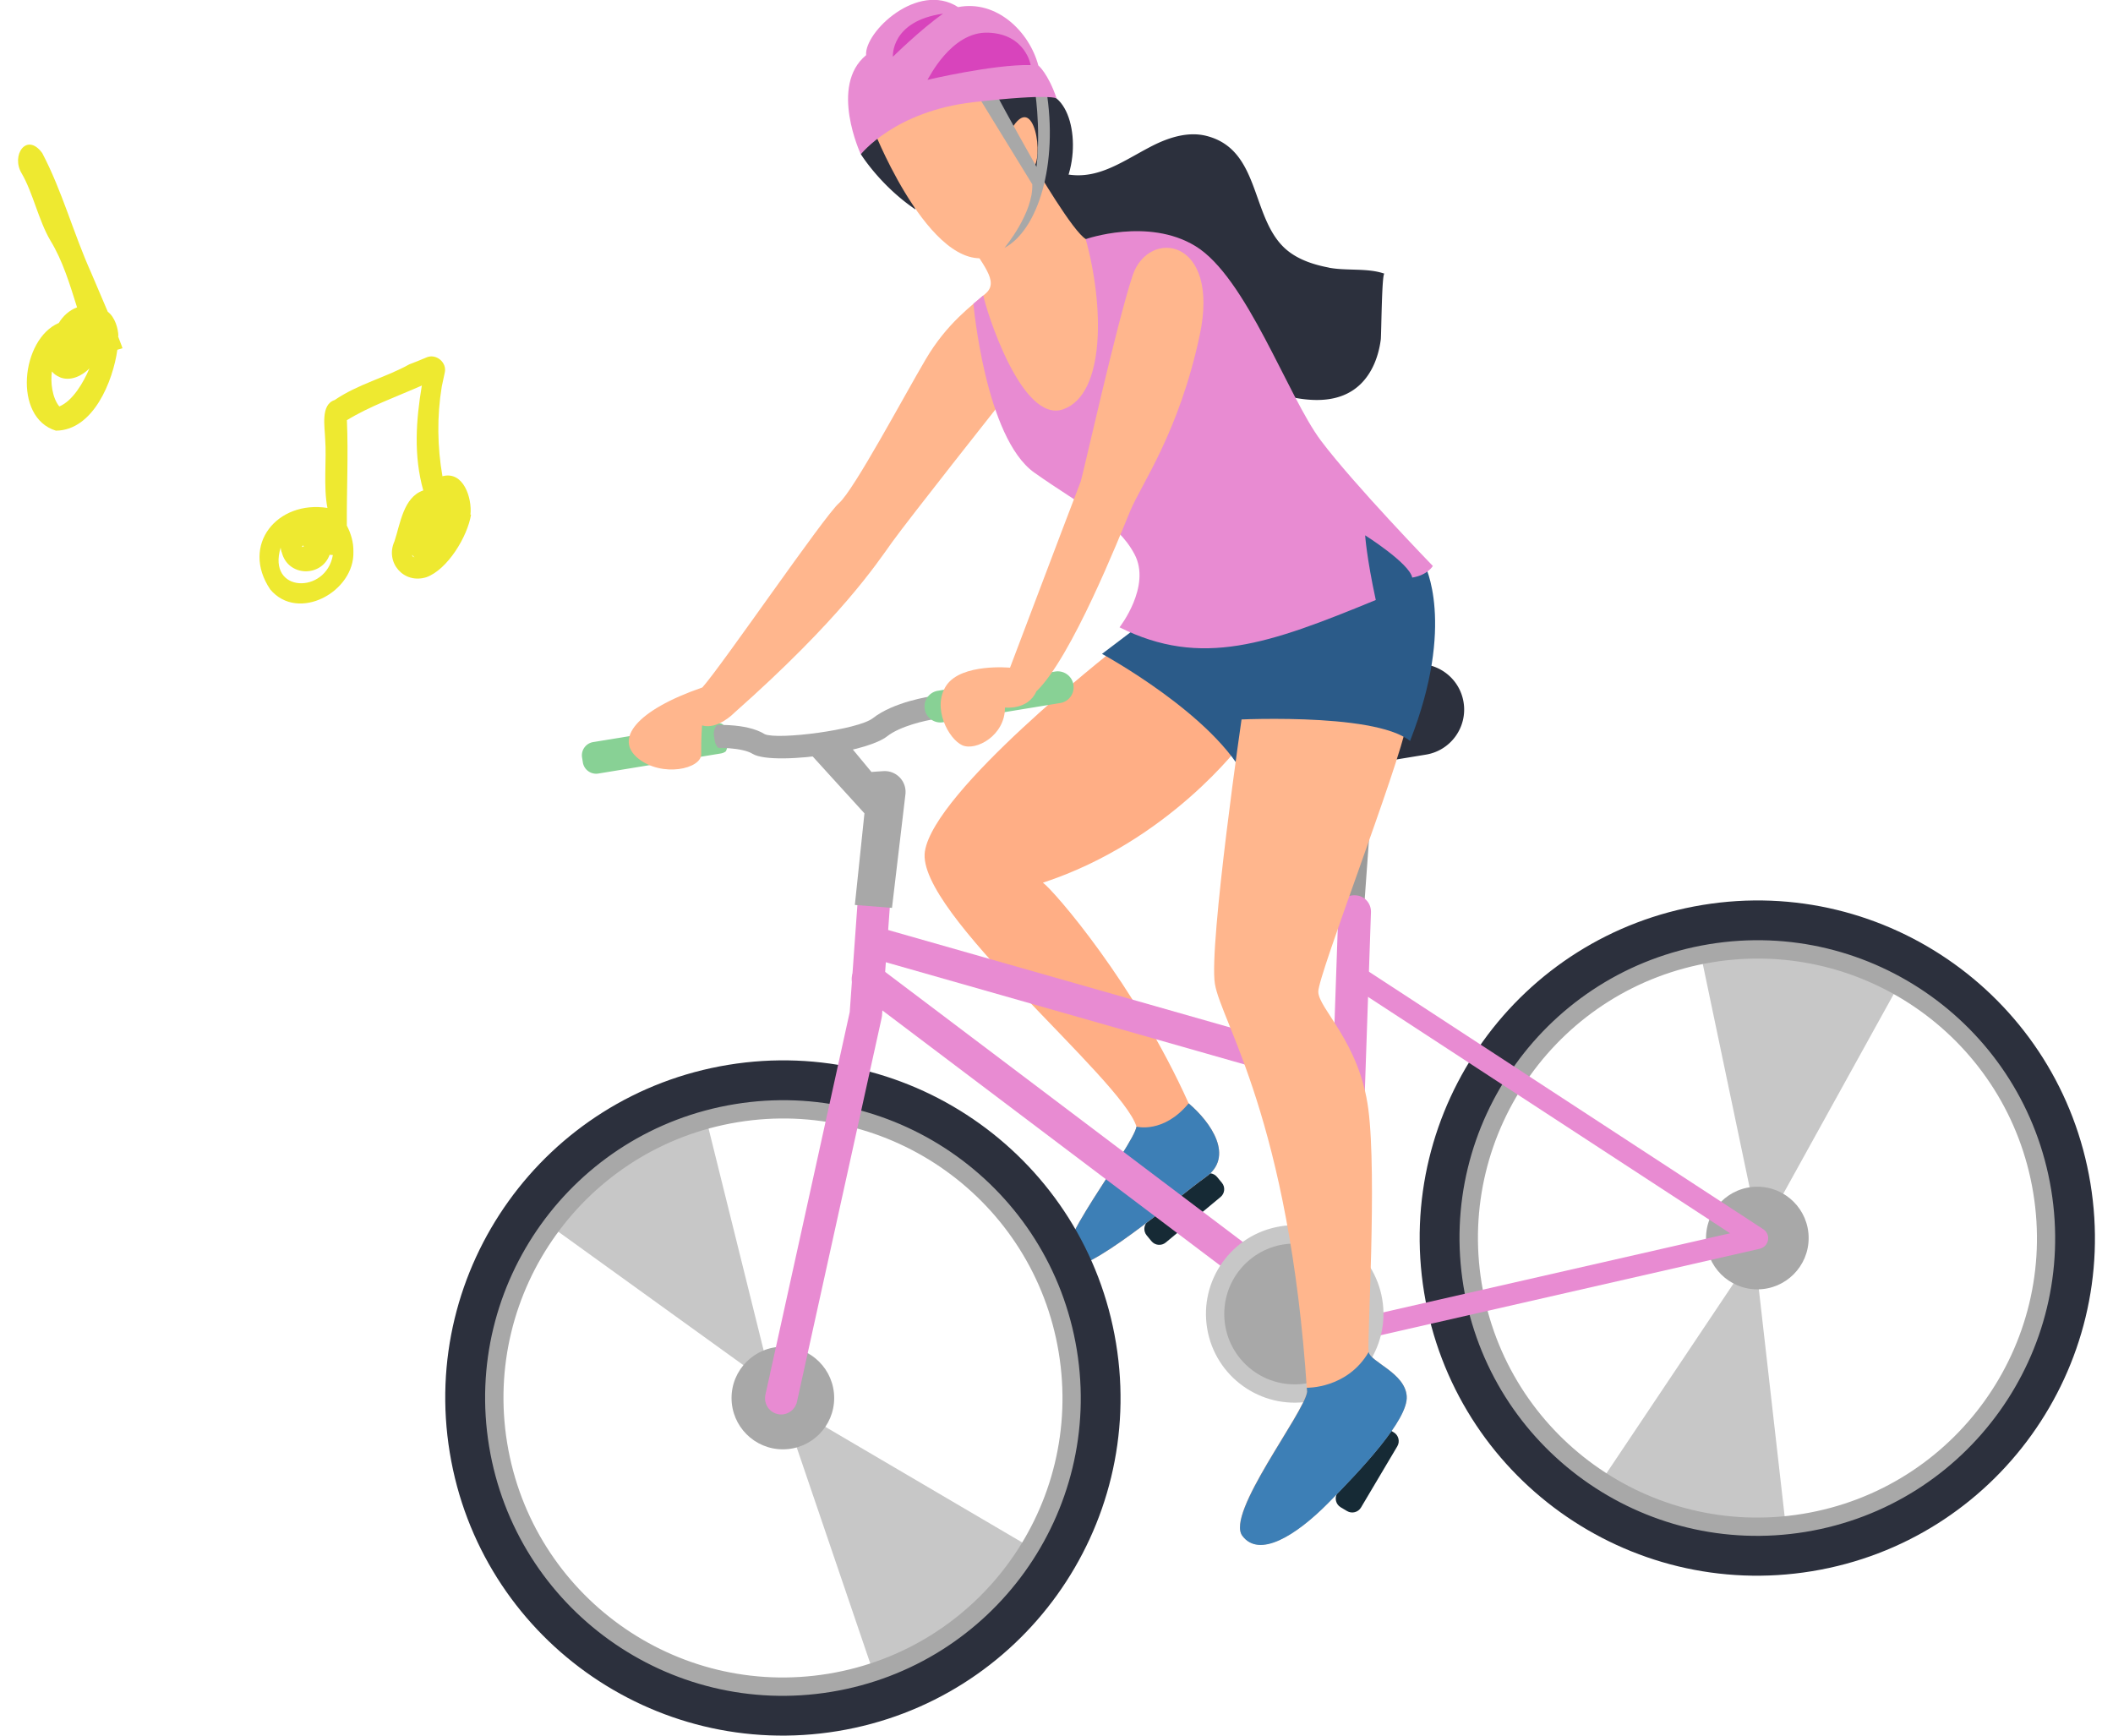 <svg xmlns="http://www.w3.org/2000/svg" width="280" height="230"><style>.st0{fill:#162a35}.st2{fill:#3d7fb6}.st3{fill:#88d195}.st4{fill:#a8a8a8}.st5{fill:#2c303d}.st6{fill:#ffb68d}.st7{fill:#2b5b89}.st8{fill:#c7c7c7}.st11{fill:#e88bd2}</style><g id="Design"><path class="st0" d="m152.13 161.81 7.25-6.02c.57-.48 1.43-.4 1.9.18l.63.76c.48.57.4 1.43-.18 1.9l-7.25 6.02c-.57.48-1.43.4-1.9-.18l-.63-.76c-.47-.57-.4-1.42.18-1.9z"/><path d="M147.42 86.25s-23.63 18.53-24.86 26.58 26.13 30.13 28.04 36.47c-.45 2.58-11.74 16.87-9.31 18.45s14.67-9.06 18.48-11.76.77-7.22-2.26-9.78c-7.07-15.76-17.83-28.18-19.31-29.24 16.68-5.46 26.28-18.43 26.28-18.43l-17.06-12.29z" style="fill:#ffae85"/><path class="st2" d="M157.51 146.21c-3.33 4.05-6.91 3.09-6.91 3.09-.45 2.58-11.74 16.87-9.31 18.45s14.67-9.06 18.48-11.76c3.82-2.69.77-7.21-2.26-9.78z"/><path class="st3" d="M95.42 99.56s.22.28.69.06.59-4-.9-3.77c-1.49.22-.8 3.19.21 3.71z"/><path class="st4" d="M110.08 99.92c-4.29.7-8.94.85-10.36-.03-1.3-.81-4.81-.95-6.54-.61l-.56-3.02c1.65-.27 6.28-.5 8.72 1.03 1.71.78 12.33-.56 14.33-2.12 2.77-2.18 7.6-2.88 7.8-2.91l.07.42 1.77.18-.22 2.26-1.2.17c-1.17.16-4.58.91-6.33 2.28-1.22.97-4.24 1.82-7.48 2.35z"/><path class="st5" d="m182.55 88.79 4.44-.73c3.3-.54 6.41 1.69 6.95 4.99.54 3.3-1.69 6.41-4.99 6.95l-4.44.73c-3.3.54-6.41-1.69-6.95-4.99a6.047 6.047 0 0 1 4.99-6.95zM176.09 35.46c-2.1-.4-4.22-1.1-5.8-2.53-4.57-4.18-3.25-13.07-10.38-14.91-2.53-.66-5.22.25-7.53 1.47-4.07 2.13-7.6 4.87-12.39 3.25l-4.86 1.65c-2.8 1.05-4.45 4.28-4.12 7.24s2.39 5.58 4.97 7.07c2.59 1.49 5.66 1.98 8.65 1.92 1.47-.02 2.97-.19 4.43.1 4.73.95 7.31 6.14 11.53 8.48 1.2.67 2.53 1.09 3.84 1.5 1.9.61 3.82 1.22 5.76 1.71 3.39.84 7.35 1.13 10.07-1.48 1.6-1.54 2.42-3.73 2.71-5.92.08-.56.13-8.89.49-8.74-2.21-.79-5-.35-7.36-.8l-.01-.01zm-62.01-15.02s2.56 4.15 7.22 7.31c-1.12-7.22-6.94-11.5-6.94-11.5l-.28 4.19z"/><path class="st5" d="M140.02 13.06c3.18 2.67 2.99 11.56-1.55 14.73-8.1 1.24-17.8-14.82-17.8-14.82s17.02-1.88 19.34.08l.01.01z"/><path class="st6" d="M115.96 17.68s8.06 20.12 16.19 15.99c3.6-3.84 4.87-5.67 4.67-11.36 1.59-1.1.27-10.51-2.83-5.13-3.55-5.44-4.8-6.3-4.8-6.3l-13.22 6.82-.01-.02z"/><path class="st7" d="m152.19 81.98-6.16 4.67s15.08 8.19 19.16 16.76c7.73-2.87 10.78-10.06 10.78-10.06l-4.71-12.32-19.05.95h-.02z"/><path class="st8" d="m232.51 165.91 4.05 35.65-12.8.11-11.87-4.96 20.62-30.8zm-7-38.79 7.69 36.69 18.55-33.54-12.73-4.04c0-.01-13.51.89-13.51.89zm-123.14 56.57L73.26 162.7l8.51-9.53 11.67-5.46 8.93 35.98zm33.41 20.9-32.31-18.97 12.35 36.28 11.54-6.72 8.42-10.59z"/><circle class="st4" cx="232.87" cy="164.06" r="6.8"/><path d="m233.43 163.61-1.11.9m-25.25-30.82 1.11-.91m24.24 30.73.91 1.09m-30.83 25.27-.91-1.11m30.61-24.95 1.34.5m-14.06 37.29-1.34-.51m21.89 2.17-1.42.23m20.06-9.06-1.11.91m-25.24-30.83 1.11-.9m36.97 13.86-.51 1.34m-37.27-14.08.51-1.33m38.93-6.5.23 1.42m-39.31 6.45-.23-1.42m30.48-25.1.91 1.11m-30.81 25.25-.91-1.09m13.85-36.99 1.34.51m-14.07 37.27-1.34-.5" style="fill:#adadad"/><path class="st5" d="M188.72 171.31c4 24.38 27.01 40.9 51.39 36.9s40.9-27.01 36.9-51.39-27.01-40.9-51.39-36.9-40.9 27.01-36.9 51.39zm5.94-.98c-3.46-21.1 10.84-41.02 31.94-44.48 21.1-3.46 41.02 10.84 44.48 31.94 3.46 21.1-10.84 41.02-31.94 44.48-21.1 3.46-41.02-10.84-44.48-31.94z"/><path class="st4" d="M193.93 170.45c3.53 21.51 23.82 36.08 45.33 32.55s36.08-23.82 32.55-45.33c-3.53-21.51-23.82-36.08-45.33-32.55-21.51 3.54-36.08 23.83-32.55 45.33zm2.41-.39c-3.31-20.17 10.36-39.23 30.55-42.54 20.19-3.31 39.23 10.36 42.54 30.55s-10.36 39.23-30.55 42.54c-20.19 3.31-39.23-10.36-42.54-30.55z"/><circle class="st4" cx="103.74" cy="185.26" r="6.8"/><path class="st5" d="M59.6 192.5c4 24.38 27.01 40.9 51.39 36.9s40.9-27.01 36.9-51.39-27.01-40.9-51.39-36.9c-24.39 4-40.91 27.01-36.9 51.39zm5.93-.97c-3.46-21.1 10.84-41.02 31.94-44.48 21.1-3.46 41.02 10.84 44.48 31.94 3.46 21.1-10.84 41.02-31.94 44.48-21.09 3.46-41.01-10.85-44.48-31.94z"/><path class="st4" d="M64.81 191.65c3.53 21.51 23.82 36.08 45.33 32.55 21.51-3.53 36.08-23.82 32.55-45.33s-23.82-36.08-45.33-32.55-36.08 23.82-32.55 45.33zm2.4-.4c-3.31-20.17 10.36-39.23 30.55-42.54s39.23 10.36 42.54 30.55c3.31 20.19-10.36 39.23-30.55 42.54-20.18 3.31-39.22-10.36-42.54-30.55z"/><path d="M179.58 121.31c-.11.02-.23.04-.34.01-.79-.06-1.38-.75-1.33-1.54l1.89-26.17c.06-.79.75-1.38 1.54-1.33.79.06 1.38.75 1.33 1.54L180.78 120c-.05.67-.56 1.21-1.2 1.31z" style="fill:#9b9b9b"/><path class="st11" d="M177.48 178.18c-.74.12-1.46-.35-1.63-1.1a1.44 1.44 0 0 1 1.09-1.72l52.32-11.93-49.64-32.41c-.66-.43-.85-1.32-.42-1.98s1.32-.85 1.98-.42l52.47 34.27c.49.31.74.89.63 1.45-.1.56-.53 1.01-1.09 1.14l-55.62 12.69c0-.01-.09.01-.09.01z"/><path class="st11" d="M177.98 177.32c-.14.02-.27.04-.43.02-1.19-.04-2.11-1.04-2.08-2.23l1.8-52.07s-.56-4.37 2.16-4.4c.61-.01 1.18.19 1.6.62.43.43.65 1 .64 1.61l-1.86 54.4a2.14 2.14 0 0 1-1.81 2.05h-.02z"/><path class="st11" d="M177.6 178.87c-.56.09-1.16-.04-1.65-.4l-62.24-47a2.162 2.162 0 0 1-.42-3.01c.72-.94 2.07-1.13 3.01-.42l62.24 47a2.153 2.153 0 0 1-.96 3.84l.02-.01z"/><path class="st11" d="M103.88 187.41c-1.17.2-2.27-.59-2.47-1.76-.05-.27-.04-.56.02-.83l11.17-50.7 1.36-19.01a2.148 2.148 0 0 1 2.27-2.02h.01c1.18.07 2.09 1.08 2.02 2.27v.01l-1.38 19.18c-.01.11-.03.22-.05.34l-11.22 50.86c-.2.89-.92 1.52-1.75 1.66h.02z"/><circle transform="rotate(-9.32 171.533 174.084)" class="st8" cx="171.56" cy="174.12" r="11.76"/><circle class="st4" cx="171.56" cy="174.12" r="9.33"/><path class="st0" d="m178.36 180.18.8-.14c.61-.1 1.19.31 1.29.92l1.94 11.35c.1.61-.31 1.19-.92 1.29l-.8.14c-.61.1-1.19-.31-1.29-.92l-1.94-11.35c-.1-.61.31-1.19.92-1.29z"/><path class="st0" d="m185.16 191.66-4.81 8.11c-.38.64-1.21.85-1.85.47l-.84-.5c-.64-.38-.85-1.21-.47-1.85l4.81-8.11c.38-.64 1.21-.85 1.85-.47l.84.5c.64.38.85 1.21.47 1.85z"/><path class="st11" d="m114.85 126.79 1.15-4.03 62.82 17.9-1.15 4.03-62.82-17.9z"/><path class="st3" d="m124.27 91.54 15.55-2.55c1.15-.19 2.23.59 2.42 1.73v.02c.19 1.15-.59 2.23-1.73 2.42l-15.55 2.55c-1.15.19-2.23-.59-2.42-1.73v-.02c-.19-1.15.59-2.23 1.73-2.42zM94.72 98.18l-.11-.68c-.12-.74.24-1.46.85-1.8a1.71 1.71 0 0 0-.64-.02l-16.23 2.66c-.95.16-1.61 1.06-1.46 2.03l.11.68c.16.95 1.06 1.61 2.03 1.46l16.23-2.66c.21-.03.42-.12.6-.22-.68-.15-1.26-.71-1.38-1.45z"/><path class="st4" d="m111.85 97.92 3.63 4.38c.57-.05 1.08-.08 1.55-.11a2.76 2.76 0 0 1 2.95 3.08l-1.78 15.04-4.92-.39 1.27-12.14-8.2-9.01 5.51-.83-.01-.02z"/><path class="st6" d="M128.04 31.42c2.05 3.6 4.43 5.84 2.59 7.46s-5.11 3.9-7.96 8.73-9.52 17.35-11.49 19.06c-1.97 1.71-15.4 21.38-18.11 24.43-8.82 3.05-11.67 6.86-8.5 9.41 3.17 2.54 8.38 1.39 8.35-.58-.03-1.97.11-3.8.11-3.8 2.06.61 4.24-1.64 4.24-1.64 14.11-12.5 18.82-19.68 20.95-22.65s14.49-18.6 14.49-18.6c5.33 7.2 9.56 9.05 15.79 4.39s3.86-26.11 3.58-26.06c-3.18.16-6.47 1.02-8.16.13-1.69-.89-6.77-9.62-6.77-9.62l-9.09 9.36-.02-.02zm36.63 62.85s-4.52 31.01-3.68 36.11c.84 5.1 9.85 17.96 12.21 54.03-.4 2.9-10.82 16.12-8.58 19.09 2.25 2.98 7.06.01 11.37-4.34s10.63-11.06 10.41-14.15-4.82-4.53-5.04-5.86c-.22-1.33 1.13-23.26-.04-32.17-1.16-8.89-6.62-13.32-6.63-15.57s10.58-29.53 11.76-35.62c-1.63-8.67-21.78-1.52-21.78-1.52z"/><path class="st7" d="M188.77 74.81s4.19 7.82-1.92 23.38c-4.86-3.93-24.33-2.77-24.33-2.77.4-4.65 1.19-11.33 1.19-11.33l17.13-17.65 7.93 8.37z"/><path class="st11" d="M128.99 40.25s1.57 17.78 8.07 22.38 10.96 6.49 13.26 10.78c2.3 4.27-1.97 9.72-1.97 9.72 10.86 5.42 19.79 2.21 33.96-3.62-1.22-5.62-1.41-8.57-1.41-8.57s5.85 3.69 6.24 5.6c2.06-.34 2.73-1.54 2.73-1.54s-10.46-10.79-14.84-16.62-9.84-21.65-16.64-25.78c-6.27-3.81-14.52-.91-14.52-.91 2.45 8.85 2.61 20.54-2.96 22.54s-10.32-13.39-10.61-15.09l-1.32 1.12.01-.01z"/><path class="st6" d="M143.22 63.73c.22-.47 4.78-21.02 6.88-27.26 2.1-6.24 11.63-4.97 8.88 7.94s-7.74 19.75-9.2 23.27c-1.46 3.52-7.78 19.47-12.45 23.94-1.11 2.52-4.16 2.14-4.16 2.14.03 3.71-3.85 5.8-5.65 5-1.79-.79-4.1-5-2.1-7.95 2.01-2.94 8.42-2.33 8.42-2.33 5.68-15.05 9.4-24.76 9.4-24.76l-.02.01z"/><path class="st4" d="m129.44 12.45 7.35 11.97c.16 3.83-3.69 8.43-3.69 8.43 4.42-2.34 7.18-11.04 5.54-21l-1.56-.29s.88 5.1.27 10.55c-3.46-6.1-5.73-10.37-5.73-10.37l-2.18.71z"/><path class="st11" d="M114.08 20.44s4.46-5.71 14.92-6.9c10.46-1.19 11.02-.49 11.02-.49-1.14-3.34-2.43-4.38-2.43-4.38-1.18-4.46-5.51-8.72-10.63-7.73-5.37-3.46-12.44 3.33-12.19 6.37-4.93 4.06-.71 13.12-.71 13.12l.02.01z"/><path d="M118.32 7.52s-.35-4.72 6.65-5.71c-2.93 2.05-6.65 5.71-6.65 5.71zm4.58 3.06c.1-.06 3.12-6.45 8.06-6.25 4.94.18 5.62 4.29 5.62 4.29-4.97-.1-13.68 1.96-13.68 1.96z" style="fill:#d844bc"/><path class="st2" d="M186.41 185.02c-.21-3.09-4.82-4.53-5.04-5.86-2.85 4.89-8.2 4.74-8.2 4.74l.04.54c-.4 2.9-10.82 16.12-8.58 19.09 2.23 2.98 7.06.01 11.37-4.34s10.63-11.06 10.41-14.15v-.02z"/></g><path d="M62.34 68.21c.24-2.21-.93-5.85-3.71-5.1-.68-3.87-.74-7.95-.09-11.88.08-.43.31-1.4.39-1.82.35-1.37-1.16-2.63-2.45-2.03-.54.24-1.7.7-2.24.9-3.11 1.74-6.79 2.61-9.89 4.73-1.91.61-1.3 3.6-1.26 5.18.21 2.7-.26 6.32.3 9.12-6.66-1.04-11.54 4.91-7.58 10.8 3.7 4.41 11.22.29 11.02-5.03.03-1.19-.33-2.41-.87-3.43-.03-4.65.21-9.3.01-13.97 3-1.84 6.51-3.08 9.93-4.59-.78 4.62-1.1 9.3.19 13.9-2.65.89-3.06 4.5-3.82 6.75-1.26 2.77 1.2 5.7 4.23 4.75 2.82-1.02 5.46-5.41 5.92-8.3l-.08.02zm-7.42 5.64c-.22-.08-.3-.12-.31-.33.09.13.2.24.31.33zm-14.91-1.36c-.01-.02.06-.17.11-.2h.01c.07.02.12.07.14.11l-.26.09zm-2.68.67c.81 3.3 5.26 3.36 6.35.36l.43.03c-.89 5.22-8.76 5.06-6.92-.98.02.2.08.41.12.6l.02-.01zM15.69 44.55c-.03-1.01-.44-2.51-1.41-3.24l-2.22-5.21C9.73 30.92 8.25 25.34 5.6 20.29c-2.07-2.84-4.19.3-2.72 2.7 1.5 2.59 2.23 6.22 3.8 8.89 1.63 2.65 2.59 5.86 3.53 8.85-1.02.38-1.86 1.14-2.42 2.07-5 2.13-6.12 12.53-.38 14.27 4.98-.04 7.57-6.62 8.14-10.72l.68-.2c-.03-.19-.54-1.41-.6-1.62l.06.02zm-7.77 5.44c1.42.58 2.95-.18 3.93-1.17-.76 1.81-2.2 4.31-3.99 5.04-.94-1.14-1.19-3.2-.98-4.64.26.33.6.58 1.07.77h-.03z" style="fill:#eee930"/></svg>